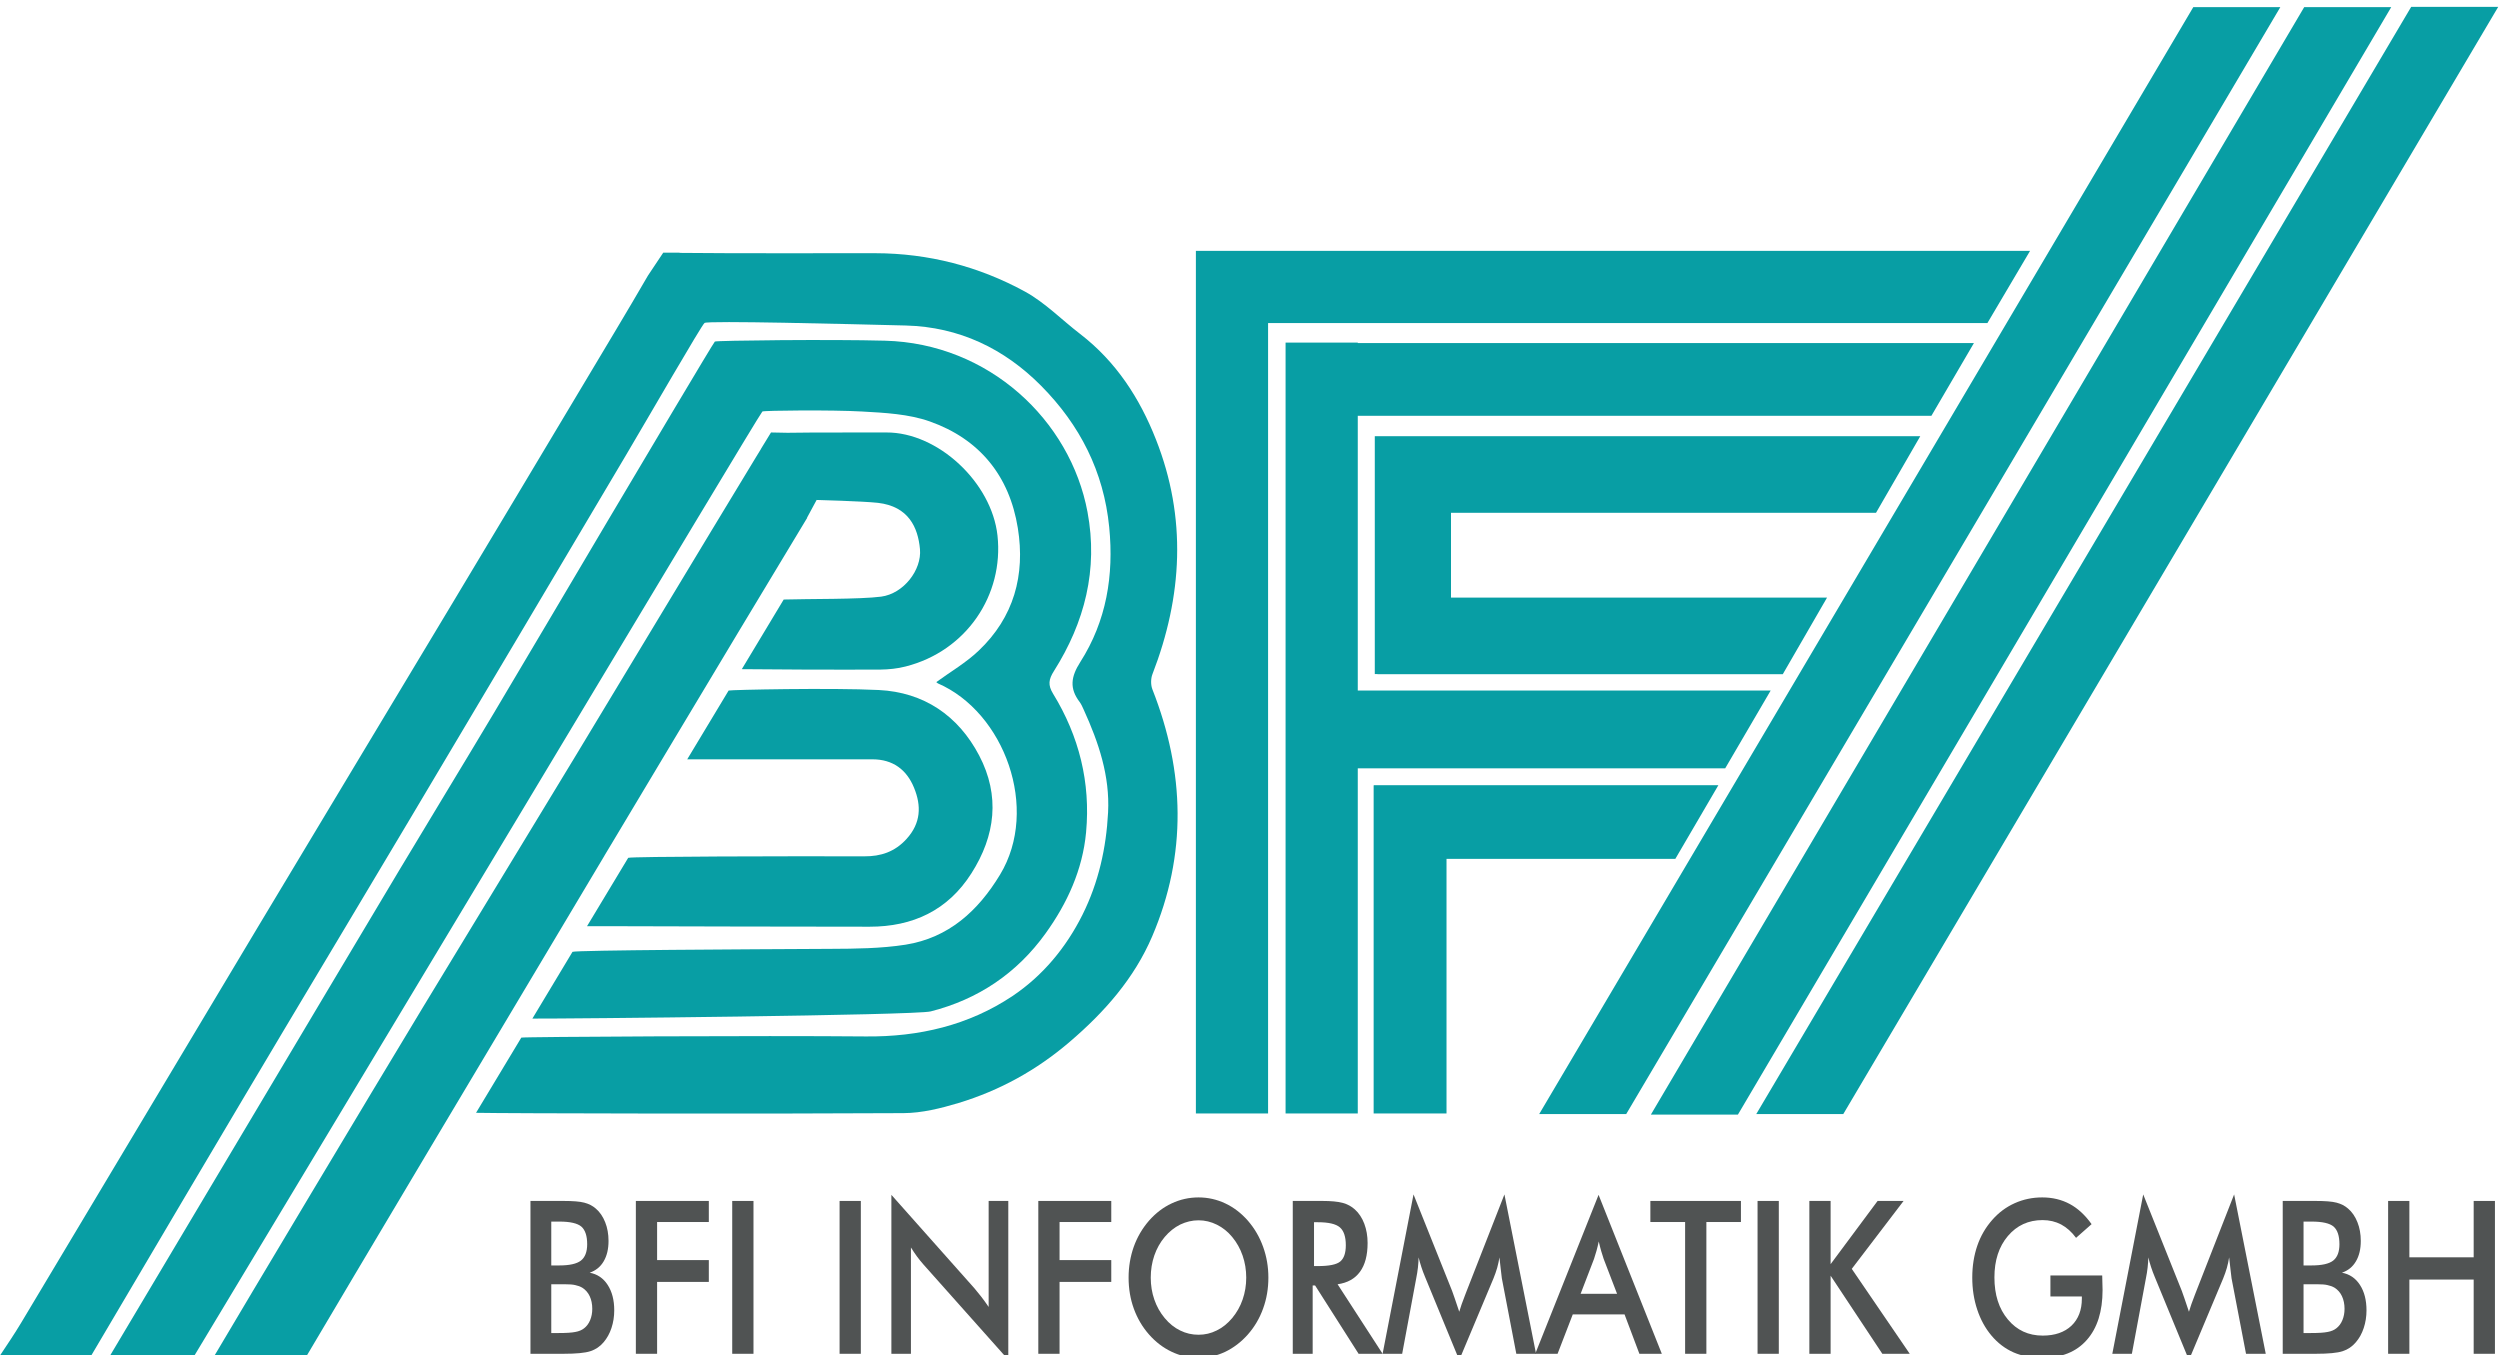 <?xml version="1.0" encoding="UTF-8" standalone="no"?>
<!DOCTYPE svg PUBLIC "-//W3C//DTD SVG 1.1//EN" "http://www.w3.org/Graphics/SVG/1.1/DTD/svg11.dtd">
<svg width="100%" height="100%" viewBox="0 0 974 528" version="1.1" xmlns="http://www.w3.org/2000/svg" xmlns:xlink="http://www.w3.org/1999/xlink" xml:space="preserve" xmlns:serif="http://www.serif.com/" style="fill-rule:evenodd;clip-rule:evenodd;stroke-linejoin:round;stroke-miterlimit:2;">
    <g transform="matrix(4.167,0,0,4.167,-1088.72,-33866.4)">
        <g id="bfi">
            <path d="M352.82,8197.92C350.858,8194.18 347.642,8192.01 343.438,8191.8C338.972,8191.58 329.6,8191.78 329.395,8191.85L325.524,8198.28L336.847,8198.28C338.846,8198.28 340.845,8198.29 342.843,8198.28C344.749,8198.28 346.038,8199.24 346.733,8200.94C347.426,8202.63 347.379,8204.24 346.034,8205.72C344.94,8206.93 343.624,8207.36 342.082,8207.35C335.086,8207.33 320.331,8207.36 320.006,8207.49L316.158,8213.88L317.879,8213.88C326.114,8213.9 334.35,8213.93 342.584,8213.93C346.606,8213.93 349.89,8212.41 352.095,8208.94C354.339,8205.42 354.796,8201.69 352.82,8197.92Z" style="fill:rgb(8,158,164);fill-rule:nonzero;"/>
            <path d="M369.021,8191.75C368.856,8191.34 368.858,8190.74 369.021,8190.32C371.835,8183.04 372.245,8175.71 369.347,8168.37C367.824,8164.5 365.613,8161.09 362.262,8158.51C360.542,8157.19 358.983,8155.58 357.105,8154.55C352.783,8152.19 348.086,8150.97 343.121,8150.96C337.016,8150.95 330.91,8150.99 324.806,8150.93L324.81,8150.91L323.282,8150.91L321.855,8153.05C319.868,8156.48 317.817,8159.87 315.783,8163.28C311.688,8170.13 307.595,8176.98 303.488,8183.82C297.494,8193.81 291.478,8203.79 285.491,8213.78C278.069,8226.17 270.672,8238.57 263.251,8250.96C262.634,8251.99 261.957,8252.99 261.292,8253.99L269.822,8253.99C272.794,8248.92 284.056,8229.89 287.919,8223.42C291.843,8216.84 295.783,8210.28 299.696,8203.7C306.408,8192.42 313.112,8181.13 319.806,8169.83C321.898,8166.3 326.876,8157.67 327.144,8157.48C327.47,8157.25 340.339,8157.58 345.97,8157.72C350.948,8157.85 355.175,8159.88 358.628,8163.37C362.229,8167.01 364.467,8171.36 364.979,8176.57C365.424,8181.09 364.722,8185.35 362.277,8189.18C361.39,8190.57 361.251,8191.65 362.215,8192.92C362.381,8193.14 362.489,8193.41 362.605,8193.66C363.994,8196.71 365.051,8199.84 364.874,8203.24C364.701,8206.57 363.988,8209.78 362.486,8212.8C360.945,8215.89 358.759,8218.52 355.939,8220.41C351.838,8223.15 347.187,8224.24 342.212,8224.19C332.854,8224.1 310.104,8224.22 310.012,8224.3L305.78,8231.33C308.557,8231.39 333.197,8231.44 345.747,8231.36C347.471,8231.35 349.236,8230.91 350.902,8230.41C354.741,8229.24 358.167,8227.36 361.268,8224.71C364.55,8221.91 367.323,8218.75 368.999,8214.83C372.263,8207.19 372.056,8199.46 369.021,8191.75Z" style="fill:rgb(8,158,164);fill-rule:nonzero;"/>
            <path d="M359.814,8190.02C362.69,8185.47 363.954,8180.53 362.951,8175.16C361.348,8166.57 353.718,8159.39 344.011,8159.14C339.015,8159 328.24,8159.12 328.11,8159.22C327.98,8159.32 321.259,8170.65 318.059,8176.04C314.512,8182.02 310.99,8188.01 307.431,8193.98C304.508,8198.88 301.534,8203.75 298.606,8208.64C294.056,8216.25 289.524,8223.87 284.986,8231.49C280.51,8239 276.036,8246.52 271.562,8254.03L279.446,8254.03C281.529,8250.56 288.195,8239.48 291.8,8233.49C298.032,8223.13 304.258,8212.76 310.484,8202.4C312.473,8199.09 314.454,8195.78 316.444,8192.47C321.654,8183.81 332.412,8165.85 332.552,8165.76C332.703,8165.66 339.074,8165.6 341.865,8165.76C343.996,8165.88 346.227,8165.99 348.206,8166.69C352.835,8168.33 355.648,8171.75 356.436,8176.66C357.144,8181.06 356.067,8185 352.777,8188.12C351.593,8189.25 350.14,8190.09 348.813,8191.06C348.846,8191.08 348.896,8191.15 348.963,8191.18C355.179,8193.88 358.494,8202.91 354.775,8209.06C352.72,8212.46 349.957,8214.97 345.943,8215.61C343.634,8215.97 341.254,8215.99 338.905,8216C331.266,8216.04 315.146,8216.12 314.798,8216.28L311.048,8222.52C314.174,8222.54 346.813,8222.22 348.283,8221.85C352.728,8220.72 356.353,8218.28 359.034,8214.55C361.063,8211.73 362.493,8208.6 362.817,8205.1C363.247,8200.46 362.167,8196.12 359.733,8192.15C359.23,8191.33 359.319,8190.8 359.814,8190.02Z" style="fill:rgb(8,158,164);fill-rule:nonzero;"/>
            <path d="M289.957,8254.03C293.347,8248.27 308.215,8223.31 317.792,8207.28L317.788,8207.28L318.504,8206.09C320.673,8202.46 322.532,8199.35 323.865,8197.13C328.152,8189.98 332.428,8182.83 336.742,8175.7L336.721,8175.7L337.623,8174.03C337.623,8174.03 341.888,8174.14 343.357,8174.3C346.213,8174.63 347.101,8176.59 347.286,8178.63C347.462,8180.57 345.759,8182.79 343.656,8183.07C341.685,8183.33 336.751,8183.27 334.545,8183.34L330.629,8189.85C332.329,8189.88 339.803,8189.91 343.57,8189.89C344.363,8189.88 345.177,8189.8 345.944,8189.6C351.653,8188.15 355.135,8182.89 354.534,8177.36C353.995,8172.4 348.964,8167.7 344.15,8167.72C341.068,8167.74 337.986,8167.7 334.905,8167.75L333.358,8167.72L332.422,8169.25L332.429,8169.25C332.271,8169.51 332.115,8169.76 331.958,8170.02C326.302,8179.34 320.69,8188.69 315.05,8198.02C310.32,8205.84 305.55,8213.64 300.817,8221.46C295.71,8229.9 284.39,8248.84 281.325,8254.03L289.957,8254.03Z" style="fill:rgb(8,158,164);fill-rule:nonzero;"/>
            <path d="M451.076,8150.74L373.083,8150.74L373.083,8231.39L379.833,8231.39L379.833,8157.49L447.088,8157.49L451.076,8150.74Z" style="fill:rgb(8,158,164);fill-rule:nonzero;"/>
            <path d="M426.823,8191.85L388.219,8191.85L388.219,8166.16L441.852,8166.16L445.827,8159.36L388.219,8159.36L388.219,8159.32L381.469,8159.32L381.469,8231.39L388.219,8231.39L388.219,8199.12L422.573,8199.12L426.823,8191.85Z" style="fill:rgb(8,158,164);fill-rule:nonzero;"/>
            <path d="M427.957,8190.32L432.094,8183.16L396.935,8183.16L396.935,8175.23L436.673,8175.23L440.81,8168.07L389.81,8168.07L389.81,8190.31L390.06,8190.31L390.06,8190.32L427.957,8190.32Z" style="fill:rgb(8,158,164);fill-rule:nonzero;"/>
            <path d="M421.934,8200.7L389.721,8200.7L389.721,8200.72L389.703,8200.72L389.703,8231.39L396.516,8231.39L396.516,8207.59L417.908,8207.59L421.934,8200.7Z" style="fill:rgb(8,158,164);fill-rule:nonzero;"/>
            <path d="M433.61,8231.45L494.845,8127.93L486.708,8127.93L425.474,8231.45L433.61,8231.45Z" style="fill:rgb(8,158,164);fill-rule:nonzero;"/>
            <path d="M423.759,8231.5L484.845,8127.95L476.708,8127.95L415.622,8231.5L423.759,8231.5Z" style="fill:rgb(8,158,164);fill-rule:nonzero;"/>
            <path d="M413.315,8231.45L474.476,8127.95L466.339,8127.95L405.179,8231.45L413.315,8231.45Z" style="fill:rgb(8,158,164);fill-rule:nonzero;"/>
        </g>
        <g id="bfi-informatik-gmbh" serif:id="bfi informatik gmbh">
            <path d="M312.814,8251.92L313.499,8251.92C314.194,8251.92 314.715,8251.89 315.06,8251.82C315.405,8251.76 315.678,8251.64 315.878,8251.48C316.124,8251.29 316.313,8251.04 316.446,8250.72C316.58,8250.4 316.647,8250.05 316.647,8249.66C316.647,8249.21 316.566,8248.81 316.405,8248.47C316.243,8248.13 316.012,8247.87 315.711,8247.68C315.522,8247.57 315.307,8247.49 315.064,8247.44C314.822,8247.38 314.501,8247.36 314.1,8247.36L312.814,8247.36L312.814,8251.92ZM312.814,8245.6L313.574,8245.6C314.52,8245.6 315.189,8245.45 315.582,8245.15C315.975,8244.84 316.171,8244.33 316.171,8243.62C316.171,8242.84 315.99,8242.29 315.628,8241.97C315.266,8241.66 314.582,8241.5 313.574,8241.5L312.814,8241.5L312.814,8245.6ZM310.868,8253.86L310.868,8239.57L313.95,8239.57C314.829,8239.57 315.479,8239.62 315.899,8239.73C316.32,8239.84 316.677,8240.02 316.973,8240.28C317.351,8240.6 317.645,8241.03 317.854,8241.56C318.063,8242.08 318.167,8242.67 318.167,8243.31C318.167,8244.07 318.016,8244.7 317.716,8245.21C317.415,8245.73 316.978,8246.08 316.405,8246.28C317.117,8246.41 317.678,8246.79 318.087,8247.42C318.497,8248.05 318.701,8248.84 318.701,8249.8C318.701,8250.38 318.615,8250.93 318.442,8251.45C318.27,8251.97 318.025,8252.41 317.708,8252.78C317.374,8253.18 316.958,8253.46 316.463,8253.62C315.968,8253.78 315.135,8253.86 313.966,8253.86L310.868,8253.86Z" style="fill:rgb(80,83,83);fill-rule:nonzero;"/>
            <path d="M320.722,8253.86L320.722,8239.57L327.544,8239.57L327.544,8241.54L322.709,8241.54L322.709,8245.1L327.544,8245.1L327.544,8247.14L322.709,8247.14L322.709,8253.86L320.722,8253.86Z" style="fill:rgb(80,83,83);fill-rule:nonzero;"/>
            <rect x="329.732" y="8239.57" width="1.988" height="14.29" style="fill:rgb(80,83,83);fill-rule:nonzero;"/>
            <rect x="339.77" y="8239.57" width="1.987" height="14.29" style="fill:rgb(80,83,83);fill-rule:nonzero;"/>
            <path d="M344.613,8253.86L344.613,8239L352.379,8247.74C352.591,8247.99 352.805,8248.25 353.021,8248.53C353.239,8248.81 353.467,8249.13 353.707,8249.48L353.707,8239.57L355.544,8239.57L355.544,8254.42L347.619,8245.52C347.407,8245.28 347.203,8245.03 347.005,8244.76C346.808,8244.49 346.62,8244.21 346.441,8243.92L346.441,8253.86L344.613,8253.86Z" style="fill:rgb(80,83,83);fill-rule:nonzero;"/>
            <path d="M358.35,8253.86L358.35,8239.57L365.172,8239.57L365.172,8241.54L360.337,8241.54L360.337,8245.1L365.172,8245.1L365.172,8247.14L360.337,8247.14L360.337,8253.86L358.35,8253.86Z" style="fill:rgb(80,83,83);fill-rule:nonzero;"/>
            <path d="M377.79,8246.74C377.79,8246.02 377.678,8245.33 377.452,8244.68C377.227,8244.03 376.902,8243.45 376.479,8242.94C376.067,8242.44 375.59,8242.06 375.047,8241.79C374.504,8241.52 373.932,8241.38 373.331,8241.38C372.729,8241.38 372.157,8241.52 371.615,8241.78C371.072,8242.05 370.589,8242.44 370.166,8242.94C369.743,8243.45 369.42,8244.02 369.197,8244.67C368.975,8245.32 368.863,8246.01 368.863,8246.74C368.863,8247.47 368.975,8248.15 369.197,8248.79C369.42,8249.44 369.743,8250.01 370.166,8250.52C370.589,8251.03 371.07,8251.42 371.61,8251.68C372.15,8251.95 372.724,8252.08 373.331,8252.08C373.927,8252.08 374.493,8251.95 375.03,8251.68C375.567,8251.42 376.05,8251.03 376.479,8250.52C376.902,8250.01 377.227,8249.44 377.452,8248.79C377.678,8248.14 377.79,8247.46 377.79,8246.74ZM379.861,8246.74C379.861,8247.76 379.698,8248.72 379.372,8249.62C379.047,8250.53 378.572,8251.34 377.948,8252.05C377.319,8252.76 376.609,8253.3 375.819,8253.68C375.028,8254.05 374.199,8254.24 373.331,8254.24C372.451,8254.24 371.612,8254.05 370.813,8253.67C370.015,8253.29 369.309,8252.75 368.696,8252.05C368.072,8251.34 367.6,8250.53 367.276,8249.63C366.954,8248.74 366.792,8247.77 366.792,8246.74C366.792,8245.72 366.954,8244.76 367.276,8243.85C367.6,8242.95 368.072,8242.14 368.696,8241.42C369.319,8240.71 370.026,8240.17 370.817,8239.8C371.607,8239.43 372.445,8239.24 373.331,8239.24C374.21,8239.24 375.044,8239.43 375.832,8239.8C376.619,8240.17 377.325,8240.71 377.948,8241.42C378.572,8242.14 379.047,8242.96 379.372,8243.87C379.698,8244.78 379.861,8245.73 379.861,8246.74Z" style="fill:rgb(80,83,83);fill-rule:nonzero;"/>
            <path d="M384.128,8245.66L384.486,8245.66C385.539,8245.66 386.237,8245.52 386.583,8245.23C386.928,8244.94 387.101,8244.44 387.101,8243.71C387.101,8242.92 386.915,8242.36 386.545,8242.04C386.175,8241.72 385.489,8241.56 384.486,8241.56L384.128,8241.56L384.128,8245.66ZM384.002,8247.47L384.002,8253.86L382.141,8253.86L382.141,8239.57L384.913,8239.57C385.726,8239.57 386.355,8239.63 386.804,8239.75C387.252,8239.87 387.635,8240.08 387.952,8240.37C388.331,8240.71 388.623,8241.16 388.829,8241.7C389.035,8242.25 389.138,8242.85 389.138,8243.5C389.138,8244.65 388.901,8245.54 388.428,8246.19C387.955,8246.84 387.256,8247.23 386.332,8247.36L390.541,8253.86L388.295,8253.86L384.228,8247.47L384.002,8247.47Z" style="fill:rgb(80,83,83);fill-rule:nonzero;"/>
            <path d="M401.688,8246.8C401.667,8246.69 401.631,8246.38 401.58,8245.88C401.536,8245.47 401.497,8245.12 401.464,8244.85C401.413,8245.17 401.343,8245.5 401.251,8245.83C401.158,8246.15 401.043,8246.48 400.904,8246.82L397.706,8254.44L394.508,8246.67C394.374,8246.35 394.258,8246.04 394.161,8245.74C394.063,8245.44 393.979,8245.14 393.906,8244.85C393.9,8245.15 393.88,8245.46 393.844,8245.79C393.808,8246.12 393.753,8246.46 393.681,8246.82L392.37,8253.86L390.541,8253.86L393.431,8238.96L397.038,8247.98C397.093,8248.13 397.178,8248.36 397.292,8248.7C397.406,8249.03 397.544,8249.44 397.706,8249.93C397.822,8249.52 398.006,8249 398.257,8248.36C398.323,8248.2 398.374,8248.06 398.407,8247.97L401.931,8238.96L404.887,8253.86L403.042,8253.86L401.688,8246.8Z" style="fill:rgb(80,83,83);fill-rule:nonzero;"/>
            <path d="M409.055,8248.25L412.462,8248.25L411.209,8244.99C411.137,8244.78 411.062,8244.54 410.983,8244.27C410.905,8244 410.827,8243.7 410.75,8243.36C410.683,8243.68 410.612,8243.97 410.537,8244.24C410.462,8244.51 410.385,8244.76 410.307,8244.99L409.055,8248.25ZM414.549,8253.86L413.163,8250.18L408.319,8250.18L406.9,8253.86L404.813,8253.86L410.733,8239L416.646,8253.86L414.549,8253.86Z" style="fill:rgb(80,83,83);fill-rule:nonzero;"/>
            <path d="M420.812,8241.54L420.812,8253.86L418.824,8253.86L418.824,8241.54L415.576,8241.54L415.576,8239.57L424.043,8239.57L424.043,8241.54L420.812,8241.54Z" style="fill:rgb(80,83,83);fill-rule:nonzero;"/>
            <rect x="425.597" y="8239.57" width="1.987" height="14.29" style="fill:rgb(80,83,83);fill-rule:nonzero;"/>
            <path d="M430.44,8253.86L430.44,8239.57L432.428,8239.57L432.428,8245.48L436.82,8239.57L439.25,8239.57L434.406,8245.92L439.826,8253.86L437.263,8253.86L432.428,8246.56L432.428,8253.86L430.44,8253.86Z" style="fill:rgb(80,83,83);fill-rule:nonzero;"/>
            <path d="M452.979,8246.54L457.822,8246.54C457.822,8246.64 457.825,8246.77 457.831,8246.95C457.848,8247.41 457.855,8247.72 457.855,8247.89C457.855,8249.9 457.363,8251.46 456.378,8252.57C455.393,8253.69 454.003,8254.24 452.211,8254.24C451.209,8254.24 450.315,8254.07 449.53,8253.73C448.745,8253.38 448.058,8252.86 447.468,8252.16C446.889,8251.47 446.444,8250.66 446.136,8249.73C445.826,8248.8 445.672,8247.8 445.672,8246.74C445.672,8245.66 445.829,8244.67 446.144,8243.75C446.458,8242.84 446.925,8242.04 447.543,8241.34C448.139,8240.66 448.837,8240.14 449.639,8239.78C450.44,8239.42 451.298,8239.24 452.211,8239.24C453.174,8239.24 454.035,8239.45 454.795,8239.86C455.555,8240.27 456.232,8240.9 456.828,8241.74L455.376,8243.02C454.964,8242.46 454.499,8242.05 453.981,8241.77C453.463,8241.5 452.884,8241.36 452.244,8241.36C450.919,8241.36 449.838,8241.86 449,8242.85C448.162,8243.84 447.743,8245.13 447.743,8246.72C447.743,8248.34 448.162,8249.65 449,8250.65C449.838,8251.66 450.925,8252.16 452.261,8252.16C453.396,8252.16 454.29,8251.85 454.941,8251.24C455.593,8250.62 455.918,8249.77 455.918,8248.71L455.918,8248.5L452.979,8248.5L452.979,8246.54Z" style="fill:rgb(80,83,83);fill-rule:nonzero;"/>
            <path d="M469.913,8246.8C469.892,8246.69 469.855,8246.38 469.805,8245.88C469.761,8245.47 469.722,8245.12 469.688,8244.85C469.638,8245.17 469.567,8245.5 469.476,8245.83C469.383,8246.15 469.268,8246.48 469.129,8246.82L465.931,8254.44L462.732,8246.67C462.599,8246.35 462.482,8246.04 462.386,8245.74C462.288,8245.44 462.203,8245.14 462.131,8244.85C462.125,8245.15 462.104,8245.46 462.068,8245.79C462.032,8246.12 461.978,8246.46 461.905,8246.82L460.595,8253.86L458.766,8253.86L461.655,8238.96L465.263,8247.98C465.317,8248.13 465.402,8248.36 465.517,8248.7C465.631,8249.03 465.769,8249.44 465.931,8249.93C466.047,8249.52 466.23,8249 466.481,8248.36C466.548,8248.2 466.599,8248.06 466.632,8247.97L470.155,8238.96L473.111,8253.86L471.267,8253.86L469.913,8246.8Z" style="fill:rgb(80,83,83);fill-rule:nonzero;"/>
            <path d="M476.645,8251.92L477.329,8251.92C478.025,8251.92 478.546,8251.89 478.891,8251.82C479.236,8251.76 479.509,8251.64 479.709,8251.48C479.954,8251.29 480.144,8251.04 480.277,8250.72C480.41,8250.4 480.478,8250.05 480.478,8249.66C480.478,8249.21 480.396,8248.81 480.235,8248.47C480.073,8248.13 479.843,8247.87 479.542,8247.68C479.353,8247.57 479.137,8247.49 478.895,8247.44C478.652,8247.38 478.331,8247.36 477.931,8247.36L476.645,8247.36L476.645,8251.92ZM476.645,8245.6L477.404,8245.6C478.351,8245.6 479.021,8245.45 479.413,8245.15C479.806,8244.84 480.001,8244.33 480.001,8243.62C480.001,8242.84 479.82,8242.29 479.459,8241.97C479.097,8241.66 478.412,8241.5 477.404,8241.5L476.645,8241.5L476.645,8245.6ZM474.699,8253.86L474.699,8239.57L477.78,8239.57C478.66,8239.57 479.31,8239.62 479.73,8239.73C480.15,8239.84 480.508,8240.02 480.803,8240.28C481.182,8240.6 481.476,8241.03 481.684,8241.56C481.893,8242.08 481.997,8242.67 481.997,8243.31C481.997,8244.07 481.847,8244.7 481.546,8245.21C481.246,8245.73 480.809,8246.08 480.235,8246.28C480.948,8246.41 481.509,8246.79 481.918,8247.42C482.327,8248.05 482.531,8248.84 482.531,8249.8C482.531,8250.38 482.445,8250.93 482.272,8251.45C482.101,8251.97 481.855,8252.41 481.538,8252.78C481.204,8253.18 480.789,8253.46 480.294,8253.62C479.798,8253.78 478.966,8253.86 477.797,8253.86L474.699,8253.86Z" style="fill:rgb(80,83,83);fill-rule:nonzero;"/>
            <path d="M484.553,8253.86L484.553,8239.57L486.54,8239.57L486.54,8244.84L492.552,8244.84L492.552,8239.57L494.54,8239.57L494.54,8253.86L492.552,8253.86L492.552,8246.92L486.54,8246.92L486.54,8253.86L484.553,8253.86Z" style="fill:rgb(80,83,83);fill-rule:nonzero;"/>
        </g>
    </g>
</svg>

